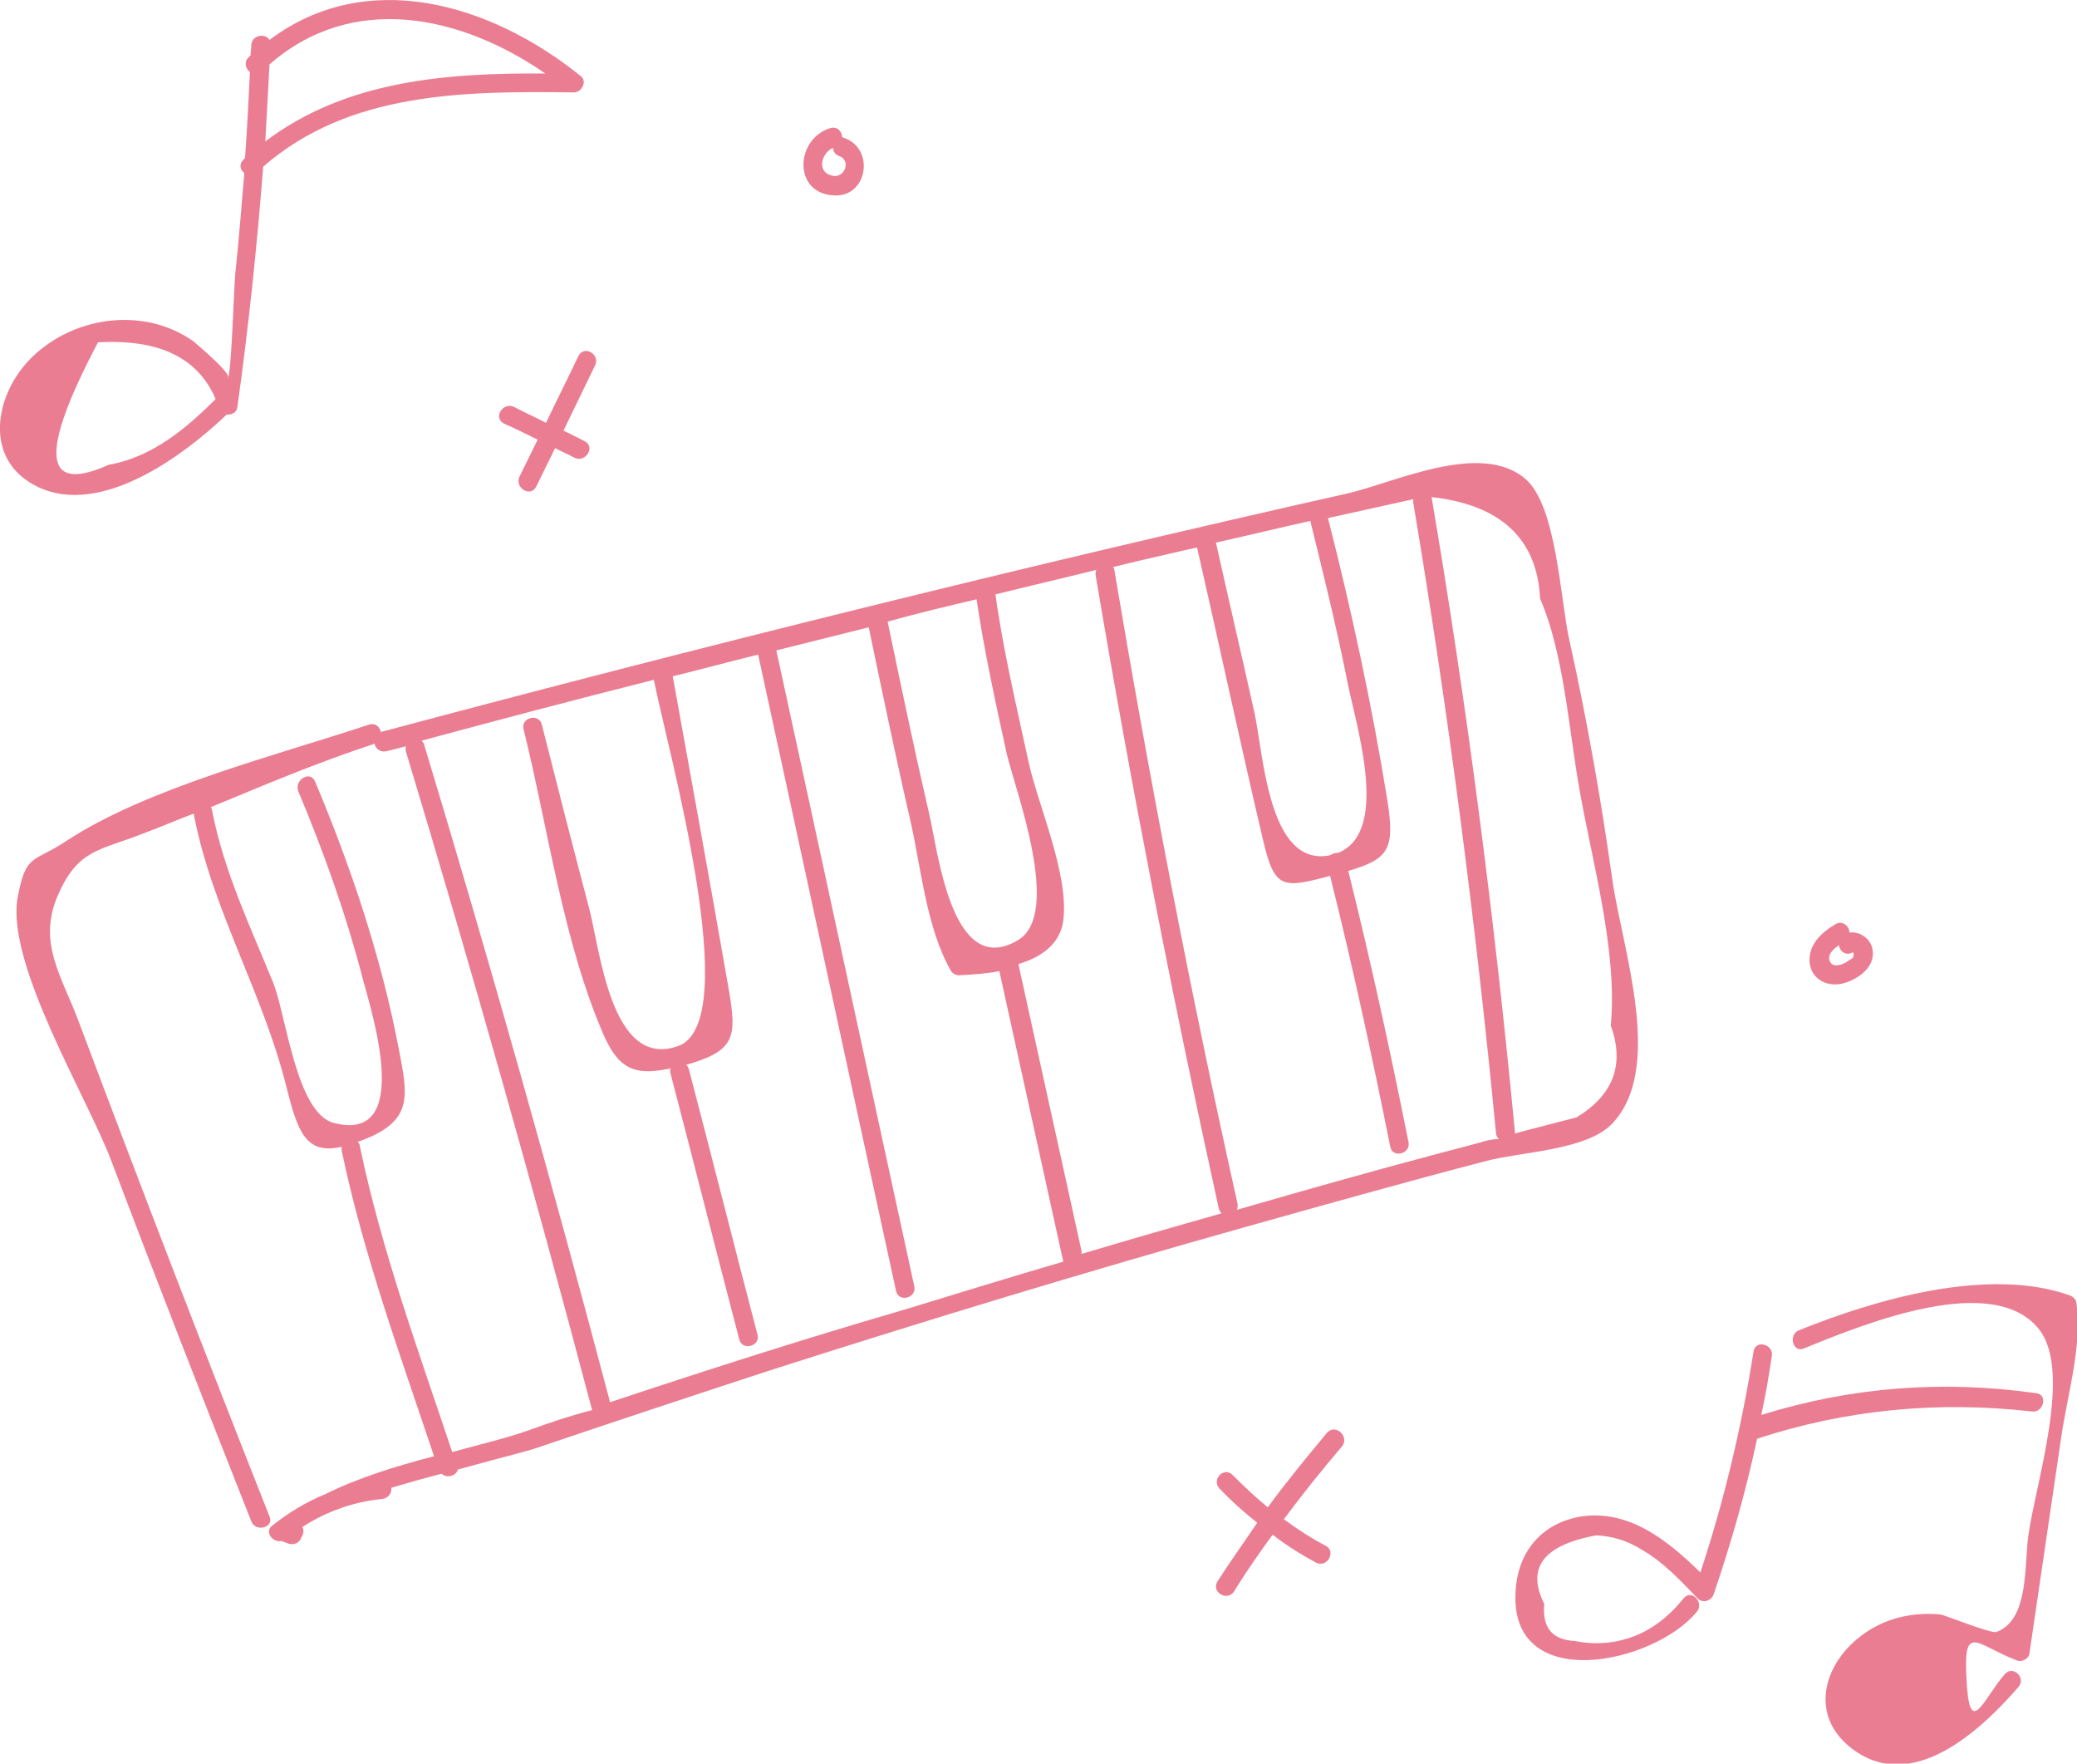 <?xml version="1.0" encoding="UTF-8" standalone="no"?><!-- Generator: Adobe Illustrator 23.0.3, SVG Export Plug-In . SVG Version: 6.00 Build 0)  --><svg xmlns="http://www.w3.org/2000/svg" enable-background="new 0 0 296.7 251.9" fill="#eb7d92" id="Layer_1" version="1.1" viewBox="0 0 296.7 251.9" x="0px" xml:space="preserve" y="0px">
<g id="change1_1"><path d="m4.4 69c9.1 5.5 21.5-3.6 28-9.8 0.7 0.1 1.4-0.3 1.5-1 1.6-11.4 2.8-22.9 3.7-34.4 12.3-10.7 28.7-10.8 44.4-10.6 1.1 0 1.9-1.6 1-2.3-13-10.5-30.7-15.6-44.5-5.2-0.6-1-2.5-0.7-2.6 0.7 0 0.5-0.1 1-0.1 1.5l-0.3 0.3c-0.7 0.7-0.4 1.6 0.2 2.1-0.2 4.1-0.4 8.2-0.7 12.3-0.1 0.1-0.2 0.1-0.2 0.2-0.7 0.6-0.5 1.5 0.1 1.9-0.4 4.9-0.8 9.7-1.3 14.5-0.2 2.1-0.5 13.2-1 14.7 0.1-1-5.1-5.2-4.9-5.1-7.3-5.2-17.7-3.6-23.7 2.8-4.7 5.1-6.1 13.5 0.4 17.4zm34.1-59.8c11.9-10.4 27.4-7 39.4 1.3-14.2-0.1-28.5 1-40 9.7 0.2-3.7 0.4-7.4 0.6-11zm-6 44.8c0 0.1 0 0.1-0.1 0.1l0.1-0.1zm-18.5-5.1c8.7-0.5 14.3 2.2 16.8 8.1-4.3 4.3-9.1 8.3-15.3 9.4-9.4 4.2-9.9-1.6-1.5-17.5zm216.3 76.6c-1.6-11.4-3.6-22.7-6.1-34-1.3-5.6-1.8-19.3-6.3-23.1-6.4-5.5-18.8 0.6-25.5 2.1-46.2 10.4-92.1 21.8-137.8 34-0.1 0-0.1 0-0.2 0.1-0.1-0.7-0.7-1.4-1.7-1.1-13.2 4.4-31.6 9-43.2 16.6-4.8 3.2-5.8 1.7-7 8.2-1.6 9.5 10 28.5 13.4 37.5 6.5 17.2 13.2 34.3 20 51.5 0.6 1.6 3.3 0.9 2.6-0.7-9.3-23.5-18.4-47.1-27.3-70.8-2.4-6.4-5.9-11.2-2.9-18 2.9-6.6 6-6.3 12.3-8.8 2.4-0.9 4.7-1.9 7.1-2.8v0.2c2.6 13.5 9.9 25.5 13.2 38.8 1.6 6.3 2.7 9.8 7.9 8.6v0.5c3.1 14.9 8.4 29.3 13.2 43.7-5.4 1.4-10.9 3.1-15.5 5.4-2.7 1.1-5.2 2.6-7.6 4.5-1.2 0.9 0.1 2.5 1.3 2.2 0.3 0.1 0.5 0.2 0.8 0.3 0.6 0.3 1.5 0.2 1.9-0.5l0.3-0.6c0.2-0.4 0.2-0.8 0-1.2 3.4-2.2 7.3-3.6 11.4-4 0.9-0.1 1.4-0.9 1.3-1.6 2.4-0.7 4.8-1.4 7.2-2 0.7 0.7 2.1 0.3 2.3-0.6 5.4-1.5 9.8-2.6 11-3 11.2-3.8 22.4-7.5 33.7-11.2 22.5-7.2 45.2-14.1 68-20.5 11.4-3.2 22.8-6.4 34.3-9.4 5-1.3 14.1-1.5 17.8-5.2 7.7-7.9 1.5-25.1 0.1-35.1zm-39.1-3.7c-0.4 0-0.8 0.1-1.1 0.3-0.1 0-0.2 0.1-0.3 0.1-8.6 1.5-9.3-14.4-10.6-20.4-1.8-8.1-3.7-16.2-5.5-24.3 4.5-1 9-2.1 13.5-3.1v0.1c1.8 7.3 3.6 14.6 5.1 22 1 5.9 6.6 22.1-1.1 25.3zm-34.7-39.7c5.1 30.3 11 60.5 17.6 90.5 0.1 0.3 0.2 0.5 0.4 0.7-6.7 1.9-13.3 3.8-20 5.8v-0.4c-3-13.6-6-27.3-9-40.9v-0.1c3.3-1 6-2.9 6.4-6.3 0.8-6.6-3.6-16.3-5-22.7-1.7-7.9-3.6-15.8-4.7-23.8 4.8-1.2 9.6-2.3 14.4-3.5-0.1 0.3-0.1 0.5-0.1 0.7zm-17 3.5c1.1 7.4 2.7 14.7 4.3 22 1.2 5.2 8 22.9 1.6 26.7-9.5 5.6-11.4-12.8-12.7-18.2-2.1-9.1-4-18.2-5.9-27.3 4.2-1.2 8.5-2.2 12.7-3.2zm-64 118.7c-3.1 1.1-6.9 2-10.9 3.1-4.8-14.4-10.1-28.8-13.2-43.7 0-0.2-0.1-0.4-0.3-0.6 0.6-0.2 1.3-0.5 2-0.8 5.8-2.7 5.1-6.1 3.9-12.3-2.5-13.2-6.8-26-12-38.4-0.7-1.6-3-0.2-2.4 1.4 3.7 8.8 6.9 17.8 9.3 27.1 1.3 4.8 7.1 23.2-4.2 20.3-5.4-1.4-6.8-15.4-8.7-20.1-3.3-8.1-7-15.8-8.7-24.5 0-0.2-0.1-0.4-0.2-0.5 7.7-3.2 15.3-6.4 23.2-9 0.1 0 0.1-0.1 0.2-0.1 0.1 0.7 0.8 1.3 1.7 1.1s1.9-0.5 2.8-0.7c-0.1 0.2-0.1 0.5 0 0.8 9.4 31.1 18.2 62.3 26.5 93.7 0 0.1 0.1 0.2 0.1 0.3-3.1 0.8-6.1 1.8-9.1 2.9zm11.6-4v-0.2c-8.3-31.4-17.1-62.6-26.5-93.7-0.1-0.3-0.2-0.5-0.4-0.6 11.1-3 22.1-5.9 33.2-8.7 2 10.1 13 48.8 3.5 52.3-9.7 3.5-11.2-14.1-12.8-19.9-2.3-8.7-4.5-17.3-6.7-26-0.4-1.7-3.1-1-2.6 0.7 3.5 14.1 5.7 30.7 11.6 44 2.2 4.8 4.7 5.4 9.4 4.4-0.1 0.2-0.1 0.5 0 0.8 3.3 12.6 6.5 25.3 9.8 37.9 0.4 1.7 3.1 1 2.6-0.7-3.3-12.6-6.5-25.3-9.8-37.9-0.1-0.3-0.2-0.5-0.4-0.6 7-2 7.3-3.9 6.1-10.8-2.6-14.9-5.3-29.8-8-44.7 4.1-1 8.1-2.1 12.2-3.1 6.6 30.3 13.1 60.6 19.7 90.9 0.4 1.7 3 1 2.6-0.7-6.6-30.3-13.1-60.5-19.7-90.8l13.2-3.3c1.9 9.1 3.8 18.3 5.9 27.4 1.6 7 2.3 15.4 5.8 21.6 0.2 0.4 0.7 0.7 1.2 0.7 1.8-0.1 3.8-0.2 5.8-0.6v0.2c3 13.6 6 27.3 9 40.9 0 0.1 0.1 0.3 0.1 0.4-7.5 2.2-15 4.5-22.5 6.8-14.1 4.1-28.2 8.6-42.3 13.3zm124.3-37.1c-9.2 2.4-18.3 4.9-27.4 7.5-2.4 0.7-4.9 1.4-7.3 2.1 0.1-0.2 0.1-0.5 0.1-0.8-6.7-30-12.5-60.2-17.6-90.5 0-0.2-0.1-0.4-0.2-0.5 1.2-0.3 2.4-0.6 3.7-0.9 2.7-0.6 5.5-1.3 8.3-1.9 3.2 14 6.2 28.1 9.5 42.1 1.6 6.7 2.8 6.6 9.5 4.8 3.2 12.8 6 25.7 8.6 38.7 0.3 1.7 3 1 2.6-0.7-2.6-13-5.4-25.9-8.6-38.7 5.7-1.7 6.7-3 5.6-10-2.2-13.6-5.1-27.1-8.5-40.4 4.1-0.9 8.1-1.8 12.2-2.7 0 0.2-0.1 0.4 0 0.6 5 29.8 8.9 59.8 11.8 89.9 0 0.4 0.2 0.7 0.4 0.9-0.9 0-1.8 0.2-2.7 0.5zm13.8-3.6c-3 0.8-5.9 1.5-8.8 2.3v-0.3c-2.9-30.4-6.8-60.6-11.9-90.6 9.9 1.1 15.1 6 15.5 14.5 3.4 7.8 4.1 18.7 5.6 27.1 1.8 10.4 5.5 23.2 4.5 33.9 2 5.5 0.4 9.9-4.9 13.1zm69.2 46l-4.5 30.6c-0.1 0.7-1 1.2-1.7 1-5.8-2.2-7.7-5.5-7.3 2.3 0.4 9.2 2.3 3.3 5.5-0.4 1.2-1.3 3.1 0.6 1.9 1.9-5.3 6.1-15.1 15.3-23.7 8.8-6.1-4.6-4.3-11.9 1.2-16.1 3.2-2.5 7.3-3.5 11.4-3.1 0.4 0 7.3 2.8 8 2.5 4.8-1.8 3.9-9.9 4.6-14.1 1.1-7.5 6.2-23.1 1.5-29.1-6.5-8.3-24.8-0.9-33.6 2.7-1.6 0.7-2.3-2-0.7-2.6 10.9-4.4 27-9.1 38.6-5 0.4 0.1 0.9 0.5 1 1 0.9 6.3-1.3 13.2-2.2 19.6zm-43.4-0.1c-1.6 7.5-3.7 14.9-6.2 22.2-0.3 0.9-1.5 1.4-2.3 0.6-2.4-2.5-4.9-5.2-7.9-6.9-2-1.3-4.2-2-6.6-2.1-7.5 1.4-10 4.6-7.4 9.8-0.3 3.4 1.1 5.1 4.4 5.3 2.6 0.5 5.1 0.4 7.6-0.4 3.2-1 5.8-3.1 7.9-5.7 1.1-1.4 3 0.6 1.9 1.9-6.1 7.5-26.8 11.9-25.9-2.9 0.3-5.7 3.8-9.8 9.4-10.7 6.9-1 12.4 3.5 17 8 3.4-10.3 5.9-20.8 7.6-31.6 0.3-1.7 2.9-1 2.6 0.7-0.4 2.8-0.9 5.6-1.5 8.4 12.9-4 25.9-5 39.3-3.1 1.7 0.2 1 2.9-0.7 2.6-13.3-1.5-26.4-0.3-39.2 3.9zm-59.3 1.1c-2.9 3.4-5.7 6.9-8.3 10.4 1.9 1.4 3.9 2.7 6 3.8 1.5 0.8 0.2 3.2-1.4 2.4-2.2-1.2-4.3-2.5-6.2-4-1.9 2.6-3.8 5.3-5.5 8.1-1 1.5-3.3 0.1-2.4-1.4 1.8-2.8 3.8-5.6 5.7-8.4-1.9-1.5-3.7-3.1-5.4-4.9-1.2-1.3 0.7-3.2 1.9-1.9 1.6 1.6 3.3 3.2 5 4.6 2.7-3.7 5.6-7.2 8.5-10.7 1.3-1.3 3.2 0.7 2.1 2zm71.8-66.2c2-0.6 4.4-2.3 4-4.7-0.2-1.6-1.8-2.7-3.3-2.5 0-0.9-1-1.8-2-1.2-2 1.2-3.9 2.9-3.7 5.5 0.3 2.5 2.7 3.6 5 2.9zm-0.8-5.4c0.1 0.9 1 1.6 2 1 0.2 0.5 0.1 0.9-0.5 1.1-0.1 0.1-0.3 0.2-0.4 0.3-0.7 0.4-2 0.9-2.4-0.1-0.4-0.9 0.4-1.7 1.3-2.3zm-177.7-82.8c-1.5 3.1-3 6.2-4.5 9.3l3 1.5c1.6 0.8 0.2 3.1-1.4 2.4-0.9-0.5-1.9-0.9-2.8-1.4-0.9 1.8-1.8 3.7-2.7 5.5-0.8 1.6-3.1 0.2-2.4-1.4 0.9-1.8 1.7-3.5 2.6-5.3-1.6-0.8-3.2-1.6-4.8-2.3-1.6-0.8-0.2-3.1 1.4-2.4 1.5 0.8 3.1 1.5 4.6 2.3 1.5-3.2 3.1-6.3 4.6-9.5 0.8-1.7 3.2-0.3 2.4 1.3zm33.9-24.3c5 0.5 6.2-6.6 1.7-8.2-0.1 0-0.2-0.1-0.3-0.1 0-0.8-0.7-1.6-1.7-1.3-4.9 1.5-5.4 9.1 0.3 9.6zm0.1-6.8c0 0.5 0.3 1 0.9 1.2 1.7 0.6 0.8 3.2-1 2.8-2.3-0.5-1.6-3.2 0.1-4z" fill="inherit"/></g>
</svg>